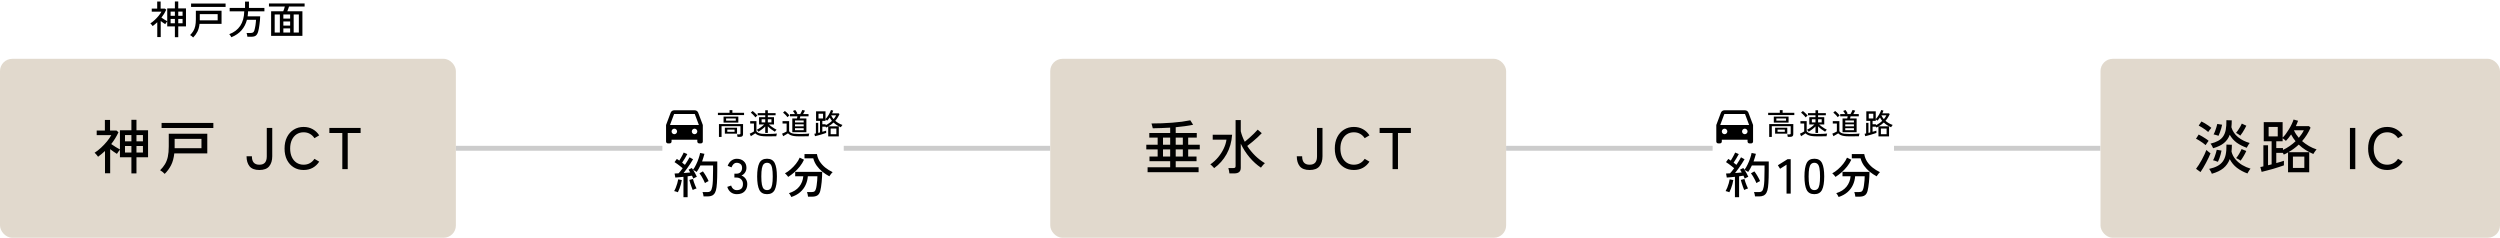 <svg width="1020" height="97" viewBox="0 0 1020 97" fill="none" xmlns="http://www.w3.org/2000/svg">
<path d="M71.352 15.168V10.784H68.232V8.72C68.104 8.859 67.955 9.051 67.784 9.296C67.613 9.531 67.491 9.717 67.416 9.856C67.16 9.696 66.867 9.504 66.536 9.28C66.216 9.056 65.896 8.821 65.576 8.576V15.136H64.168V9.072C63.869 9.349 63.56 9.621 63.24 9.888C62.931 10.144 62.611 10.395 62.28 10.64C62.227 10.544 62.141 10.427 62.024 10.288C61.907 10.139 61.784 9.995 61.656 9.856C61.528 9.717 61.421 9.616 61.336 9.552C61.923 9.179 62.509 8.72 63.096 8.176C63.683 7.632 64.221 7.061 64.712 6.464C65.203 5.856 65.592 5.285 65.88 4.752H61.912V3.504H64.136V0.624H65.544V3.504H67.304L67.832 3.984C67.565 4.56 67.267 5.115 66.936 5.648C66.605 6.181 66.248 6.693 65.864 7.184C66.237 7.451 66.648 7.723 67.096 8C67.544 8.277 67.923 8.496 68.232 8.656V3.44H71.352V0.592H72.728V3.44H75.88V10.784H72.728V15.168H71.352ZM72.728 9.488H74.488V7.712H72.728V9.488ZM69.608 9.488H71.352V7.712H69.608V9.488ZM72.728 6.448H74.488V4.736H72.728V6.448ZM69.608 6.448H71.352V4.736H69.608V6.448ZM78.808 15.296C78.637 15.104 78.435 14.917 78.2 14.736C77.976 14.555 77.763 14.411 77.56 14.304C78.093 13.781 78.531 13.237 78.872 12.672C79.224 12.096 79.485 11.424 79.656 10.656C79.827 9.877 79.912 8.933 79.912 7.824V4.384H90.392V9.728H81.416C81.277 10.997 80.984 12.069 80.536 12.944C80.088 13.819 79.512 14.603 78.808 15.296ZM77.96 2.816V1.44H92.04V2.816H77.96ZM81.512 8.304H88.808V5.776H81.512V8.304ZM94.392 15.2C94.349 15.104 94.275 14.971 94.168 14.8C94.072 14.64 93.965 14.475 93.848 14.304C93.731 14.144 93.624 14.027 93.528 13.952C95.48 13.227 96.973 12.096 98.008 10.56C99.043 9.013 99.592 7.035 99.656 4.624H93.704V3.248H99.976V0.656H101.576V3.248H107.88V4.624H101.208C101.197 4.987 101.176 5.339 101.144 5.68C101.123 6.011 101.085 6.341 101.032 6.672H106.152C106.141 7.184 106.109 7.744 106.056 8.352C106.003 8.949 105.933 9.547 105.848 10.144C105.773 10.741 105.688 11.296 105.592 11.808C105.496 12.32 105.389 12.747 105.272 13.088C105.101 13.589 104.899 13.979 104.664 14.256C104.429 14.533 104.136 14.725 103.784 14.832C103.443 14.939 103.011 14.992 102.488 14.992H100.936C100.925 14.779 100.883 14.512 100.808 14.192C100.744 13.872 100.675 13.627 100.6 13.456H102.216C102.685 13.456 103.027 13.381 103.24 13.232C103.464 13.083 103.64 12.827 103.768 12.464C103.853 12.208 103.933 11.893 104.008 11.52C104.093 11.147 104.168 10.752 104.232 10.336C104.296 9.92 104.344 9.515 104.376 9.12C104.419 8.725 104.445 8.379 104.456 8.08H100.744C100.328 9.712 99.603 11.125 98.568 12.32C97.544 13.515 96.152 14.475 94.392 15.2ZM110.616 14.624V4.608H115.56C115.677 4.331 115.795 4.016 115.912 3.664C116.029 3.301 116.131 2.965 116.216 2.656H109.736V1.408H124.28V2.656H117.912C117.827 2.955 117.72 3.285 117.592 3.648C117.464 4 117.341 4.32 117.224 4.608H123.384V14.624H110.616ZM112.072 13.28H114.184V5.904H112.072V13.28ZM119.816 13.28H121.928V5.904H119.816V13.28ZM115.608 13.28H118.376V11.584H115.608V13.28ZM115.608 7.6H118.376V5.904H115.608V7.6ZM115.608 10.432H118.376V8.752H115.608V10.432Z" fill="black"/>
<rect y="24" width="186" height="73" rx="5" fill="#E1D9CD"/>
<path d="M53.614 70.752V64.176H48.934V61.08C48.742 61.288 48.518 61.576 48.262 61.944C48.006 62.296 47.822 62.576 47.71 62.784C47.326 62.544 46.886 62.256 46.39 61.92C45.91 61.584 45.43 61.232 44.95 60.864V70.704H42.838V61.608C42.39 62.024 41.926 62.432 41.446 62.832C40.982 63.216 40.502 63.592 40.006 63.96C39.926 63.816 39.798 63.64 39.622 63.432C39.446 63.208 39.262 62.992 39.07 62.784C38.878 62.576 38.718 62.424 38.59 62.328C39.47 61.768 40.35 61.08 41.23 60.264C42.11 59.448 42.918 58.592 43.654 57.696C44.39 56.784 44.974 55.928 45.406 55.128H39.454V53.256H42.79V48.936H44.902V53.256H47.542L48.334 53.976C47.934 54.84 47.486 55.672 46.99 56.472C46.494 57.272 45.958 58.04 45.382 58.776C45.942 59.176 46.558 59.584 47.23 60C47.902 60.416 48.47 60.744 48.934 60.984V53.16H53.614V48.888H55.678V53.16H60.406V64.176H55.678V70.752H53.614ZM55.678 62.232H58.318V59.568H55.678V62.232ZM50.998 62.232H53.614V59.568H50.998V62.232ZM55.678 57.672H58.318V55.104H55.678V57.672ZM50.998 57.672H53.614V55.104H50.998V57.672ZM67.198 70.944C66.942 70.656 66.638 70.376 66.286 70.104C65.95 69.832 65.63 69.616 65.326 69.456C66.126 68.672 66.782 67.856 67.294 67.008C67.822 66.144 68.214 65.136 68.47 63.984C68.726 62.816 68.854 61.4 68.854 59.736V54.576H84.574V62.592H71.11C70.902 64.496 70.462 66.104 69.79 67.416C69.118 68.728 68.254 69.904 67.198 70.944ZM65.926 52.224V50.16H87.046V52.224H65.926ZM71.254 60.456H82.198V56.664H71.254V60.456ZM105.821 69.36C103.981 69.36 102.645 68.856 101.813 67.848C100.997 66.824 100.589 65.464 100.589 63.768H102.773C102.773 64.936 103.029 65.8 103.541 66.36C104.053 66.92 104.813 67.2 105.821 67.2C106.845 67.2 107.605 66.92 108.101 66.36C108.597 65.8 108.845 64.936 108.845 63.768V52.2H111.077V63.768C111.077 65.464 110.661 66.824 109.829 67.848C109.013 68.856 107.677 69.36 105.821 69.36ZM123.876 69.36C122.356 69.36 121.012 69 119.844 68.28C118.676 67.56 117.756 66.544 117.084 65.232C116.428 63.92 116.1 62.376 116.1 60.6C116.1 58.824 116.428 57.28 117.084 55.968C117.756 54.64 118.676 53.616 119.844 52.896C121.012 52.16 122.356 51.792 123.876 51.792C125.252 51.792 126.484 52.096 127.572 52.704C128.66 53.296 129.548 54.136 130.236 55.224L128.292 56.376C127.796 55.608 127.172 55.016 126.42 54.6C125.668 54.184 124.82 53.976 123.876 53.976C122.788 53.976 121.828 54.248 120.996 54.792C120.18 55.336 119.54 56.104 119.076 57.096C118.612 58.072 118.38 59.24 118.38 60.6C118.38 61.944 118.612 63.112 119.076 64.104C119.54 65.08 120.18 65.84 120.996 66.384C121.828 66.928 122.788 67.2 123.876 67.2C124.82 67.2 125.668 66.992 126.42 66.576C127.172 66.16 127.796 65.568 128.292 64.8L130.236 65.952C129.548 67.024 128.66 67.864 127.572 68.472C126.484 69.064 125.252 69.36 123.876 69.36ZM139.665 69V54.264H134.385V52.2H147.129V54.264H141.873V69H139.665Z" fill="black"/>
<rect x="186" y="59.5" width="84.25" height="2" fill="#CCCCCC"/>
<path d="M284.5 57H274V57.75C274 57.949 273.921 58.14 273.78 58.28C273.64 58.421 273.449 58.5 273.25 58.5H272.5C272.301 58.5 272.11 58.421 271.97 58.28C271.829 58.14 271.75 57.949 271.75 57.75V51L273.635 45.974C273.742 45.688 273.934 45.441 274.185 45.267C274.436 45.093 274.734 45 275.04 45H283.461C283.766 45 284.064 45.093 284.315 45.267C284.566 45.441 284.758 45.688 284.865 45.974L286.75 51V57.75C286.75 57.949 286.671 58.14 286.53 58.28C286.39 58.421 286.199 58.5 286 58.5H285.25C285.051 58.5 284.86 58.421 284.72 58.28C284.579 58.14 284.5 57.949 284.5 57.75V57ZM273.352 51H285.148L283.461 46.5H275.04L273.352 51ZM275.125 54.75C275.423 54.75 275.71 54.632 275.92 54.42C276.131 54.209 276.25 53.923 276.25 53.625C276.25 53.327 276.131 53.041 275.92 52.83C275.71 52.618 275.423 52.5 275.125 52.5C274.827 52.5 274.54 52.618 274.33 52.83C274.119 53.041 274 53.327 274 53.625C274 53.923 274.119 54.209 274.33 54.42C274.54 54.632 274.827 54.75 275.125 54.75ZM283.375 54.75C283.673 54.75 283.96 54.632 284.17 54.42C284.381 54.209 284.5 53.923 284.5 53.625C284.5 53.327 284.381 53.041 284.17 52.83C283.96 52.618 283.673 52.5 283.375 52.5C283.077 52.5 282.79 52.618 282.58 52.83C282.369 53.041 282.25 53.327 282.25 53.625C282.25 53.923 282.369 54.209 282.58 54.42C282.79 54.632 283.077 54.75 283.375 54.75Z" fill="black"/>
<path d="M293.33 55.864V50.632H303.17L303.158 54.748C303.158 55.124 303.054 55.4 302.846 55.576C302.638 55.752 302.318 55.84 301.886 55.84H300.902C300.894 55.696 300.866 55.52 300.818 55.312C300.77 55.112 300.718 54.952 300.662 54.832H301.646C301.806 54.832 301.922 54.804 301.994 54.748C302.066 54.684 302.102 54.576 302.102 54.424V51.496H294.398V55.864H293.33ZM295.214 50.02V47.572H301.238V50.02H295.214ZM295.742 54.544V52.12H300.71V54.544H295.742ZM292.91 46.936V46.036H297.662V44.944H298.814V46.036H303.578V46.936H292.91ZM296.246 49.24H300.206V48.328H296.246V49.24ZM296.738 53.764H299.702V52.864H296.738V53.764ZM312.218 54.244V51.592C311.834 51.992 311.394 52.376 310.898 52.744C310.41 53.112 309.934 53.444 309.47 53.74C309.414 53.644 309.31 53.512 309.158 53.344C309.006 53.176 308.874 53.052 308.762 52.972C309.09 52.804 309.438 52.6 309.806 52.36C310.182 52.112 310.546 51.848 310.898 51.568C311.25 51.288 311.55 51.024 311.798 50.776H309.698V47.824H312.218V47.032H309.146V46.156H312.218V44.992H313.274V46.156H316.442V47.032H313.274V47.824H315.794V50.776H313.694C313.95 51.016 314.262 51.272 314.63 51.544C314.998 51.816 315.378 52.076 315.77 52.324C316.162 52.564 316.522 52.768 316.85 52.936C316.778 52.984 316.694 53.06 316.598 53.164C316.502 53.268 316.41 53.376 316.322 53.488C316.242 53.592 316.182 53.676 316.142 53.74C315.678 53.452 315.182 53.12 314.654 52.744C314.134 52.36 313.674 51.96 313.274 51.544V54.244H312.218ZM312.758 55.624C311.934 55.624 311.234 55.58 310.658 55.492C310.082 55.412 309.594 55.28 309.194 55.096C308.794 54.92 308.446 54.688 308.15 54.4C308.006 54.504 307.822 54.628 307.598 54.772C307.374 54.916 307.146 55.06 306.914 55.204C306.69 55.348 306.502 55.472 306.35 55.576L305.882 54.532C306.018 54.476 306.194 54.396 306.41 54.292C306.634 54.18 306.858 54.064 307.082 53.944C307.306 53.824 307.482 53.72 307.61 53.632V50.392H306.074V49.42H308.63V53.548C308.83 53.828 309.098 54.052 309.434 54.22C309.77 54.38 310.206 54.496 310.742 54.568C311.286 54.632 311.958 54.664 312.758 54.664C313.726 54.664 314.554 54.648 315.242 54.616C315.938 54.584 316.522 54.54 316.994 54.484C316.97 54.54 316.938 54.644 316.898 54.796C316.858 54.94 316.822 55.088 316.79 55.24C316.758 55.392 316.738 55.512 316.73 55.6C316.53 55.6 316.27 55.6 315.95 55.6C315.638 55.608 315.298 55.612 314.93 55.612C314.562 55.62 314.19 55.624 313.814 55.624C313.438 55.624 313.086 55.624 312.758 55.624ZM308.21 47.896C308.074 47.696 307.894 47.476 307.67 47.236C307.454 46.988 307.226 46.752 306.986 46.528C306.746 46.296 306.526 46.108 306.326 45.964L307.07 45.28C307.262 45.416 307.482 45.6 307.73 45.832C307.978 46.056 308.218 46.288 308.45 46.528C308.682 46.768 308.866 46.976 309.002 47.152C308.954 47.192 308.874 47.26 308.762 47.356C308.65 47.452 308.542 47.552 308.438 47.656C308.334 47.76 308.258 47.84 308.21 47.896ZM310.742 49.936H312.218V48.664H310.742V49.936ZM313.274 49.936H314.75V48.664H313.274V49.936ZM323.258 53.944V48.34H325.154C325.234 48.036 325.302 47.744 325.358 47.464H322.31V46.552H324.35C324.246 46.344 324.114 46.124 323.954 45.892C323.802 45.652 323.658 45.448 323.522 45.28L324.446 44.872C324.806 45.328 325.11 45.796 325.358 46.276L324.866 46.552H326.498C326.594 46.392 326.694 46.212 326.798 46.012C326.91 45.804 327.014 45.596 327.11 45.388C327.214 45.18 327.294 45 327.35 44.848L328.43 45.148C328.35 45.324 328.234 45.544 328.082 45.808C327.93 46.072 327.786 46.32 327.65 46.552H329.882V47.464H326.534C326.502 47.592 326.466 47.736 326.426 47.896C326.386 48.056 326.346 48.204 326.306 48.34H329.006V53.944H323.258ZM325.958 55.624C325.134 55.624 324.446 55.58 323.894 55.492C323.342 55.412 322.874 55.28 322.49 55.096C322.114 54.92 321.778 54.688 321.482 54.4C321.338 54.504 321.142 54.628 320.894 54.772C320.646 54.916 320.398 55.06 320.15 55.204C319.902 55.348 319.702 55.472 319.55 55.576L319.082 54.532C319.218 54.476 319.406 54.396 319.646 54.292C319.894 54.18 320.138 54.064 320.378 53.944C320.626 53.824 320.814 53.72 320.942 53.632V50.392H319.274V49.42H321.962V53.548C322.162 53.828 322.418 54.052 322.73 54.22C323.042 54.38 323.458 54.496 323.978 54.568C324.498 54.632 325.158 54.664 325.958 54.664C326.926 54.664 327.754 54.648 328.442 54.616C329.138 54.584 329.722 54.54 330.194 54.484C330.17 54.54 330.138 54.644 330.098 54.796C330.058 54.94 330.022 55.088 329.99 55.24C329.958 55.392 329.938 55.512 329.93 55.6C329.73 55.6 329.47 55.6 329.15 55.6C328.838 55.608 328.498 55.612 328.13 55.612C327.762 55.62 327.39 55.624 327.014 55.624C326.638 55.624 326.286 55.624 325.958 55.624ZM324.362 53.116H327.902V52.3H324.362V53.116ZM324.362 51.532H327.902V50.728H324.362V51.532ZM324.362 49.96H327.902V49.156H324.362V49.96ZM321.302 47.812C321.166 47.62 320.994 47.408 320.786 47.176C320.578 46.944 320.358 46.72 320.126 46.504C319.902 46.288 319.69 46.108 319.49 45.964L320.222 45.28C320.422 45.416 320.638 45.592 320.87 45.808C321.11 46.024 321.338 46.248 321.554 46.48C321.778 46.704 321.958 46.904 322.094 47.08C322.038 47.12 321.954 47.188 321.842 47.284C321.738 47.38 321.634 47.48 321.53 47.584C321.426 47.68 321.35 47.756 321.302 47.812ZM337.91 55.648V51.592C337.774 51.672 337.634 51.752 337.49 51.832C337.346 51.904 337.198 51.972 337.046 52.036C337.006 51.94 336.942 51.824 336.854 51.688H335.51V53.764C335.838 53.676 336.138 53.592 336.41 53.512C336.69 53.424 336.91 53.352 337.07 53.296V54.232C336.83 54.32 336.51 54.428 336.11 54.556C335.718 54.684 335.298 54.816 334.85 54.952C334.402 55.08 333.97 55.196 333.554 55.3C333.146 55.412 332.802 55.5 332.522 55.564L332.258 54.568C332.346 54.552 332.442 54.536 332.546 54.52C332.65 54.496 332.762 54.468 332.882 54.436V50.14H333.83V54.208C333.95 54.176 334.07 54.148 334.19 54.124C334.31 54.092 334.434 54.06 334.562 54.028V49.324H332.954V45.412H336.806V48.58C337.006 48.388 337.218 48.144 337.442 47.848C337.666 47.544 337.882 47.22 338.09 46.876C338.306 46.524 338.494 46.176 338.654 45.832C338.822 45.48 338.95 45.164 339.038 44.884L339.95 45.136C339.894 45.312 339.826 45.492 339.746 45.676C339.674 45.86 339.594 46.044 339.506 46.228H342.182L342.506 46.552C342.066 47.568 341.49 48.48 340.778 49.288C341.202 49.656 341.666 49.988 342.17 50.284C342.674 50.572 343.194 50.804 343.73 50.98C343.666 51.044 343.59 51.136 343.502 51.256C343.414 51.376 343.33 51.496 343.25 51.616C343.17 51.736 343.11 51.836 343.07 51.916C342.534 51.692 342.01 51.42 341.498 51.1C340.994 50.78 340.526 50.412 340.094 49.996C339.462 50.588 338.762 51.104 337.994 51.544H342.23V55.648H337.91ZM336.878 51.088C337.35 50.864 337.802 50.6 338.234 50.296C338.674 49.992 339.078 49.664 339.446 49.312C339.102 48.896 338.798 48.436 338.534 47.932C338.358 48.18 338.182 48.416 338.006 48.64C337.83 48.864 337.654 49.064 337.478 49.24C337.414 49.176 337.314 49.088 337.178 48.976C337.042 48.856 336.918 48.764 336.806 48.7V49.324H335.51V50.704H336.878V51.088ZM338.906 54.76H341.234V52.444H338.906V54.76ZM333.95 48.328H335.81V46.396H333.95V48.328ZM340.106 48.616C340.546 48.104 340.89 47.588 341.138 47.068H339.11C339.23 47.34 339.374 47.608 339.542 47.872C339.718 48.128 339.906 48.376 340.106 48.616Z" fill="black"/>
<path d="M278.85 80.46V72.14C278.21 72.207 277.597 72.267 277.01 72.32C276.423 72.373 275.93 72.413 275.53 72.44L275.23 70.8C275.443 70.787 275.683 70.773 275.95 70.76C276.23 70.747 276.53 70.733 276.85 70.72C277.09 70.467 277.357 70.16 277.65 69.8C277.943 69.427 278.237 69.033 278.53 68.62C278.237 68.367 277.897 68.093 277.51 67.8C277.123 67.493 276.73 67.193 276.33 66.9C275.93 66.607 275.557 66.353 275.21 66.14L276.15 64.84C276.297 64.933 276.457 65.04 276.63 65.16C276.803 65.267 276.977 65.387 277.15 65.52C277.363 65.2 277.583 64.833 277.81 64.42C278.05 64.007 278.27 63.607 278.47 63.22C278.683 62.82 278.843 62.493 278.95 62.24L280.43 62.86C280.137 63.407 279.797 64.007 279.41 64.66C279.023 65.3 278.657 65.867 278.31 66.36C278.523 66.52 278.723 66.68 278.91 66.84C279.11 66.987 279.29 67.127 279.45 67.26C279.863 66.66 280.237 66.08 280.57 65.52C280.903 64.96 281.157 64.513 281.33 64.18L282.77 64.98C282.477 65.5 282.11 66.093 281.67 66.76C281.243 67.413 280.79 68.073 280.31 68.74C279.83 69.407 279.363 70.027 278.91 70.6C279.417 70.56 279.903 70.52 280.37 70.48C280.837 70.44 281.257 70.4 281.63 70.36C281.51 70.147 281.39 69.947 281.27 69.76C281.15 69.56 281.037 69.38 280.93 69.22L282.27 68.54C282.43 68.753 282.59 68.993 282.75 69.26C283.203 68.66 283.623 67.953 284.01 67.14C284.41 66.327 284.75 65.5 285.03 64.66C285.323 63.82 285.53 63.067 285.65 62.4L287.41 62.76C287.29 63.253 287.143 63.767 286.97 64.3C286.81 64.82 286.637 65.347 286.45 65.88H292.65V69.28C292.65 70.493 292.637 71.533 292.61 72.4C292.597 73.267 292.563 74.02 292.51 74.66C292.47 75.287 292.417 75.86 292.35 76.38C292.23 77.34 292.017 78.093 291.71 78.64C291.403 79.187 291.003 79.573 290.51 79.8C290.017 80.027 289.43 80.14 288.75 80.14H287.05C287.037 79.873 286.983 79.56 286.89 79.2C286.81 78.853 286.723 78.573 286.63 78.36H288.73C289.25 78.36 289.65 78.213 289.93 77.92C290.21 77.627 290.43 77.06 290.59 76.22C290.71 75.62 290.797 74.78 290.85 73.7C290.903 72.607 290.93 71.133 290.93 69.28V67.5H285.77C285.557 67.98 285.317 68.447 285.05 68.9C284.797 69.353 284.53 69.773 284.25 70.16C284.09 70.04 283.857 69.893 283.55 69.72C283.243 69.547 282.997 69.427 282.81 69.36C283.103 69.8 283.383 70.273 283.65 70.78C283.917 71.273 284.137 71.72 284.31 72.12C284.137 72.187 283.89 72.3 283.57 72.46C283.25 72.62 283.01 72.753 282.85 72.86C282.783 72.687 282.703 72.5 282.61 72.3C282.53 72.1 282.437 71.893 282.33 71.68C282.077 71.72 281.797 71.76 281.49 71.8C281.197 71.84 280.883 71.887 280.55 71.94V80.46H278.85ZM276.57 78.44C276.463 78.387 276.31 78.327 276.11 78.26C275.91 78.193 275.71 78.133 275.51 78.08C275.323 78.013 275.17 77.973 275.05 77.96C275.277 77.587 275.503 77.12 275.73 76.56C275.957 75.987 276.157 75.4 276.33 74.8C276.503 74.187 276.63 73.64 276.71 73.16L278.19 73.46C278.11 73.98 277.983 74.553 277.81 75.18C277.65 75.793 277.457 76.387 277.23 76.96C277.017 77.533 276.797 78.027 276.57 78.44ZM287.63 74.7C287.457 74.26 287.243 73.8 286.99 73.32C286.75 72.827 286.49 72.353 286.21 71.9C285.93 71.433 285.657 71.033 285.39 70.7L286.79 69.92C287.217 70.48 287.637 71.113 288.05 71.82C288.463 72.527 288.817 73.213 289.11 73.88C288.923 73.947 288.663 74.073 288.33 74.26C288.01 74.433 287.777 74.58 287.63 74.7ZM282.63 77.52C282.483 77.173 282.317 76.747 282.13 76.24C281.943 75.72 281.77 75.2 281.61 74.68C281.463 74.16 281.343 73.733 281.25 73.4L282.73 73.02C282.823 73.38 282.95 73.807 283.11 74.3C283.283 74.78 283.463 75.253 283.65 75.72C283.85 76.187 284.03 76.58 284.19 76.9C284.083 76.913 283.923 76.96 283.71 77.04C283.497 77.12 283.29 77.207 283.09 77.3C282.89 77.393 282.737 77.467 282.63 77.52ZM300.61 79.22C299.663 79.22 298.85 78.96 298.17 78.44C297.49 77.907 297.01 77.173 296.73 76.24L298.31 75.7C298.39 75.98 298.523 76.267 298.71 76.56C298.897 76.84 299.143 77.08 299.45 77.28C299.757 77.48 300.13 77.58 300.57 77.58C301.37 77.58 301.997 77.38 302.45 76.98C302.903 76.567 303.13 75.927 303.13 75.06C303.13 74.273 302.883 73.64 302.39 73.16C301.91 72.68 301.263 72.44 300.45 72.44H299.63V70.86H300.45C301.21 70.86 301.783 70.64 302.17 70.2C302.57 69.76 302.77 69.2 302.77 68.52C302.77 67.76 302.543 67.22 302.09 66.9C301.65 66.58 301.143 66.42 300.57 66.42C300.183 66.42 299.85 66.52 299.57 66.72C299.29 66.92 299.057 67.167 298.87 67.46C298.683 67.74 298.543 68.013 298.45 68.28L296.89 67.66C297.237 66.727 297.743 66.013 298.41 65.52C299.077 65.027 299.81 64.78 300.61 64.78C301.783 64.78 302.73 65.113 303.45 65.78C304.183 66.433 304.55 67.327 304.55 68.46C304.55 69.18 304.363 69.82 303.99 70.38C303.617 70.94 303.123 71.353 302.51 71.62C303.217 71.873 303.79 72.313 304.23 72.94C304.67 73.567 304.89 74.293 304.89 75.12C304.89 76.333 304.523 77.32 303.79 78.08C303.07 78.84 302.01 79.22 300.61 79.22ZM312.958 79.22C311.438 79.22 310.385 78.627 309.798 77.44C309.211 76.253 308.918 74.44 308.918 72C308.918 69.56 309.211 67.747 309.798 66.56C310.385 65.36 311.438 64.76 312.958 64.76C314.465 64.76 315.511 65.36 316.098 66.56C316.685 67.747 316.978 69.56 316.978 72C316.978 74.44 316.685 76.253 316.098 77.44C315.511 78.627 314.465 79.22 312.958 79.22ZM312.958 77.56C313.518 77.56 313.965 77.393 314.298 77.06C314.645 76.713 314.891 76.133 315.038 75.32C315.198 74.507 315.278 73.4 315.278 72C315.278 70.587 315.198 69.473 315.038 68.66C314.891 67.847 314.645 67.273 314.298 66.94C313.965 66.593 313.518 66.42 312.958 66.42C312.411 66.42 311.965 66.593 311.618 66.94C311.271 67.273 311.018 67.847 310.858 68.66C310.698 69.473 310.618 70.587 310.618 72C310.618 73.4 310.698 74.507 310.858 75.32C311.018 76.133 311.271 76.713 311.618 77.06C311.965 77.393 312.411 77.56 312.958 77.56ZM322.857 80.38C322.817 80.26 322.737 80.1 322.617 79.9C322.51 79.7 322.39 79.493 322.257 79.28C322.123 79.08 321.997 78.927 321.877 78.82C323.703 78.26 325.103 77.373 326.077 76.16C327.05 74.947 327.603 73.533 327.737 71.92H324.437V70.12H335.457C335.457 70.733 335.437 71.407 335.397 72.14C335.37 72.86 335.317 73.58 335.237 74.3C335.17 75.02 335.083 75.7 334.977 76.34C334.883 76.967 334.777 77.5 334.657 77.94C334.403 78.82 334.01 79.42 333.477 79.74C332.957 80.073 332.237 80.24 331.317 80.24H329.677C329.663 79.973 329.61 79.647 329.517 79.26C329.437 78.873 329.35 78.573 329.257 78.36H331.077C331.623 78.36 332.023 78.28 332.277 78.12C332.53 77.947 332.73 77.613 332.877 77.12C333.01 76.72 333.117 76.207 333.197 75.58C333.29 74.94 333.363 74.287 333.417 73.62C333.47 72.953 333.497 72.387 333.497 71.92H329.597C329.503 73.187 329.197 74.373 328.677 75.48C328.17 76.587 327.437 77.56 326.477 78.4C325.517 79.24 324.31 79.9 322.857 80.38ZM338.377 71.94C337.403 71.42 336.463 70.8 335.557 70.08C334.663 69.347 333.883 68.52 333.217 67.6C332.563 66.68 332.097 65.68 331.817 64.6H328.237V62.86H333.317C333.49 63.967 333.87 64.98 334.457 65.9C335.057 66.807 335.803 67.627 336.697 68.36C337.603 69.08 338.61 69.707 339.717 70.24C339.583 70.347 339.423 70.513 339.237 70.74C339.063 70.953 338.897 71.173 338.737 71.4C338.577 71.613 338.457 71.793 338.377 71.94ZM321.577 72.18C321.51 72.06 321.397 71.907 321.237 71.72C321.077 71.533 320.91 71.347 320.737 71.16C320.563 70.973 320.403 70.827 320.257 70.72C321.043 70.307 321.823 69.76 322.597 69.08C323.383 68.4 324.103 67.647 324.757 66.82C325.41 65.993 325.917 65.16 326.277 64.32L328.037 65.16C327.597 66.12 327.03 67.04 326.337 67.92C325.643 68.787 324.883 69.587 324.057 70.32C323.23 71.04 322.403 71.66 321.577 72.18Z" fill="black"/>
<rect x="344.25" y="59.5" width="84.25" height="2" fill="#CCCCCC"/>
<rect x="428.5" y="24" width="186" height="73" rx="5" fill="#E1D9CD"/>
<path d="M468.218 70.248V68.256H477.434V65.76H468.986V63.864H472.322V60.96H467.69V59.04H472.322V56.136H468.914V54.264H477.434V52.08C476.266 52.144 475.082 52.2 473.882 52.248C472.682 52.296 471.498 52.328 470.33 52.344C470.298 52.12 470.218 51.792 470.09 51.36C469.978 50.928 469.882 50.6 469.802 50.376C471.13 50.376 472.506 50.352 473.93 50.304C475.37 50.24 476.794 50.16 478.202 50.064C479.61 49.952 480.946 49.816 482.21 49.656C483.49 49.48 484.634 49.288 485.642 49.08L486.794 50.904C485.754 51.128 484.626 51.32 483.41 51.48C482.21 51.64 480.97 51.784 479.69 51.912V54.264H488.282V56.136H484.778V59.04H489.506V60.96H484.778V63.864H488.186V65.76H479.69V68.256H489.026V70.248H468.218ZM474.506 63.864H477.434V60.96H474.506V63.864ZM474.506 59.04H477.434V56.136H474.506V59.04ZM479.69 63.864H482.594V60.96H479.69V63.864ZM479.69 59.04H482.594V56.136H479.69V59.04ZM501.602 70.752C501.57 70.448 501.514 70.08 501.434 69.648C501.354 69.216 501.266 68.856 501.17 68.568H503.186C503.522 68.568 503.762 68.512 503.906 68.4C504.05 68.288 504.122 68.072 504.122 67.752V48.984H506.234V53.544C506.586 55 507.13 56.432 507.866 57.84C508.474 57.36 509.098 56.832 509.738 56.256C510.378 55.68 510.994 55.104 511.586 54.528C512.194 53.936 512.714 53.392 513.146 52.896L514.802 54.336C514.322 54.848 513.746 55.416 513.074 56.04C512.418 56.648 511.722 57.256 510.986 57.864C510.266 58.472 509.562 59.032 508.874 59.544C509.802 60.984 510.882 62.312 512.114 63.528C513.346 64.728 514.666 65.744 516.074 66.576C515.914 66.688 515.73 66.864 515.522 67.104C515.314 67.328 515.114 67.56 514.922 67.8C514.73 68.04 514.578 68.24 514.466 68.4C512.818 67.312 511.274 65.92 509.834 64.224C508.41 62.528 507.21 60.664 506.234 58.632V68.472C506.234 69.992 505.354 70.752 503.594 70.752H501.602ZM495.386 68.592C495.178 68.352 494.922 68.08 494.618 67.776C494.33 67.472 494.058 67.24 493.802 67.08C495.002 66.248 496.066 65.28 496.994 64.176C497.922 63.056 498.682 61.872 499.274 60.624C499.866 59.376 500.242 58.16 500.402 56.976H494.786V54.96H502.706C502.498 57.92 501.746 60.56 500.45 62.88C499.154 65.184 497.466 67.088 495.386 68.592ZM534.321 69.36C532.481 69.36 531.145 68.856 530.313 67.848C529.497 66.824 529.089 65.464 529.089 63.768H531.273C531.273 64.936 531.529 65.8 532.041 66.36C532.553 66.92 533.313 67.2 534.321 67.2C535.345 67.2 536.105 66.92 536.601 66.36C537.097 65.8 537.345 64.936 537.345 63.768V52.2H539.577V63.768C539.577 65.464 539.161 66.824 538.329 67.848C537.513 68.856 536.177 69.36 534.321 69.36ZM552.376 69.36C550.856 69.36 549.512 69 548.344 68.28C547.176 67.56 546.256 66.544 545.584 65.232C544.928 63.92 544.6 62.376 544.6 60.6C544.6 58.824 544.928 57.28 545.584 55.968C546.256 54.64 547.176 53.616 548.344 52.896C549.512 52.16 550.856 51.792 552.376 51.792C553.752 51.792 554.984 52.096 556.072 52.704C557.16 53.296 558.048 54.136 558.736 55.224L556.792 56.376C556.296 55.608 555.672 55.016 554.92 54.6C554.168 54.184 553.32 53.976 552.376 53.976C551.288 53.976 550.328 54.248 549.496 54.792C548.68 55.336 548.04 56.104 547.576 57.096C547.112 58.072 546.88 59.24 546.88 60.6C546.88 61.944 547.112 63.112 547.576 64.104C548.04 65.08 548.68 65.84 549.496 66.384C550.328 66.928 551.288 67.2 552.376 67.2C553.32 67.2 554.168 66.992 554.92 66.576C555.672 66.16 556.296 65.568 556.792 64.8L558.736 65.952C558.048 67.024 557.16 67.864 556.072 68.472C554.984 69.064 553.752 69.36 552.376 69.36ZM568.165 69V54.264H562.885V52.2H575.629V54.264H570.373V69H568.165Z" fill="black"/>
<rect x="614.5" y="59.5" width="84.25" height="2" fill="#CCCCCC"/>
<path d="M713 57H702.5V57.75C702.5 57.949 702.421 58.14 702.28 58.28C702.14 58.421 701.949 58.5 701.75 58.5H701C700.801 58.5 700.61 58.421 700.47 58.28C700.329 58.14 700.25 57.949 700.25 57.75V51L702.135 45.974C702.242 45.688 702.434 45.441 702.685 45.267C702.936 45.093 703.234 45 703.54 45H711.961C712.266 45 712.564 45.093 712.815 45.267C713.066 45.441 713.258 45.688 713.365 45.974L715.25 51V57.75C715.25 57.949 715.171 58.14 715.03 58.28C714.89 58.421 714.699 58.5 714.5 58.5H713.75C713.551 58.5 713.36 58.421 713.22 58.28C713.079 58.14 713 57.949 713 57.75V57ZM701.852 51H713.648L711.961 46.5H703.54L701.852 51ZM703.625 54.75C703.923 54.75 704.21 54.632 704.42 54.42C704.631 54.209 704.75 53.923 704.75 53.625C704.75 53.327 704.631 53.041 704.42 52.83C704.21 52.618 703.923 52.5 703.625 52.5C703.327 52.5 703.04 52.618 702.83 52.83C702.619 53.041 702.5 53.327 702.5 53.625C702.5 53.923 702.619 54.209 702.83 54.42C703.04 54.632 703.327 54.75 703.625 54.75ZM711.875 54.75C712.173 54.75 712.46 54.632 712.67 54.42C712.881 54.209 713 53.923 713 53.625C713 53.327 712.881 53.041 712.67 52.83C712.46 52.618 712.173 52.5 711.875 52.5C711.577 52.5 711.29 52.618 711.08 52.83C710.869 53.041 710.75 53.327 710.75 53.625C710.75 53.923 710.869 54.209 711.08 54.42C711.29 54.632 711.577 54.75 711.875 54.75Z" fill="black"/>
<path d="M721.83 55.864V50.632H731.67L731.658 54.748C731.658 55.124 731.554 55.4 731.346 55.576C731.138 55.752 730.818 55.84 730.386 55.84H729.402C729.394 55.696 729.366 55.52 729.318 55.312C729.27 55.112 729.218 54.952 729.162 54.832H730.146C730.306 54.832 730.422 54.804 730.494 54.748C730.566 54.684 730.602 54.576 730.602 54.424V51.496H722.898V55.864H721.83ZM723.714 50.02V47.572H729.738V50.02H723.714ZM724.242 54.544V52.12H729.21V54.544H724.242ZM721.41 46.936V46.036H726.162V44.944H727.314V46.036H732.078V46.936H721.41ZM724.746 49.24H728.706V48.328H724.746V49.24ZM725.238 53.764H728.202V52.864H725.238V53.764ZM740.718 54.244V51.592C740.334 51.992 739.894 52.376 739.398 52.744C738.91 53.112 738.434 53.444 737.97 53.74C737.914 53.644 737.81 53.512 737.658 53.344C737.506 53.176 737.374 53.052 737.262 52.972C737.59 52.804 737.938 52.6 738.306 52.36C738.682 52.112 739.046 51.848 739.398 51.568C739.75 51.288 740.05 51.024 740.298 50.776H738.198V47.824H740.718V47.032H737.646V46.156H740.718V44.992H741.774V46.156H744.942V47.032H741.774V47.824H744.294V50.776H742.194C742.45 51.016 742.762 51.272 743.13 51.544C743.498 51.816 743.878 52.076 744.27 52.324C744.662 52.564 745.022 52.768 745.35 52.936C745.278 52.984 745.194 53.06 745.098 53.164C745.002 53.268 744.91 53.376 744.822 53.488C744.742 53.592 744.682 53.676 744.642 53.74C744.178 53.452 743.682 53.12 743.154 52.744C742.634 52.36 742.174 51.96 741.774 51.544V54.244H740.718ZM741.258 55.624C740.434 55.624 739.734 55.58 739.158 55.492C738.582 55.412 738.094 55.28 737.694 55.096C737.294 54.92 736.946 54.688 736.65 54.4C736.506 54.504 736.322 54.628 736.098 54.772C735.874 54.916 735.646 55.06 735.414 55.204C735.19 55.348 735.002 55.472 734.85 55.576L734.382 54.532C734.518 54.476 734.694 54.396 734.91 54.292C735.134 54.18 735.358 54.064 735.582 53.944C735.806 53.824 735.982 53.72 736.11 53.632V50.392H734.574V49.42H737.13V53.548C737.33 53.828 737.598 54.052 737.934 54.22C738.27 54.38 738.706 54.496 739.242 54.568C739.786 54.632 740.458 54.664 741.258 54.664C742.226 54.664 743.054 54.648 743.742 54.616C744.438 54.584 745.022 54.54 745.494 54.484C745.47 54.54 745.438 54.644 745.398 54.796C745.358 54.94 745.322 55.088 745.29 55.24C745.258 55.392 745.238 55.512 745.23 55.6C745.03 55.6 744.77 55.6 744.45 55.6C744.138 55.608 743.798 55.612 743.43 55.612C743.062 55.62 742.69 55.624 742.314 55.624C741.938 55.624 741.586 55.624 741.258 55.624ZM736.71 47.896C736.574 47.696 736.394 47.476 736.17 47.236C735.954 46.988 735.726 46.752 735.486 46.528C735.246 46.296 735.026 46.108 734.826 45.964L735.57 45.28C735.762 45.416 735.982 45.6 736.23 45.832C736.478 46.056 736.718 46.288 736.95 46.528C737.182 46.768 737.366 46.976 737.502 47.152C737.454 47.192 737.374 47.26 737.262 47.356C737.15 47.452 737.042 47.552 736.938 47.656C736.834 47.76 736.758 47.84 736.71 47.896ZM739.242 49.936H740.718V48.664H739.242V49.936ZM741.774 49.936H743.25V48.664H741.774V49.936ZM751.758 53.944V48.34H753.654C753.734 48.036 753.802 47.744 753.858 47.464H750.81V46.552H752.85C752.746 46.344 752.614 46.124 752.454 45.892C752.302 45.652 752.158 45.448 752.022 45.28L752.946 44.872C753.306 45.328 753.61 45.796 753.858 46.276L753.366 46.552H754.998C755.094 46.392 755.194 46.212 755.298 46.012C755.41 45.804 755.514 45.596 755.61 45.388C755.714 45.18 755.794 45 755.85 44.848L756.93 45.148C756.85 45.324 756.734 45.544 756.582 45.808C756.43 46.072 756.286 46.32 756.15 46.552H758.382V47.464H755.034C755.002 47.592 754.966 47.736 754.926 47.896C754.886 48.056 754.846 48.204 754.806 48.34H757.506V53.944H751.758ZM754.458 55.624C753.634 55.624 752.946 55.58 752.394 55.492C751.842 55.412 751.374 55.28 750.99 55.096C750.614 54.92 750.278 54.688 749.982 54.4C749.838 54.504 749.642 54.628 749.394 54.772C749.146 54.916 748.898 55.06 748.65 55.204C748.402 55.348 748.202 55.472 748.05 55.576L747.582 54.532C747.718 54.476 747.906 54.396 748.146 54.292C748.394 54.18 748.638 54.064 748.878 53.944C749.126 53.824 749.314 53.72 749.442 53.632V50.392H747.774V49.42H750.462V53.548C750.662 53.828 750.918 54.052 751.23 54.22C751.542 54.38 751.958 54.496 752.478 54.568C752.998 54.632 753.658 54.664 754.458 54.664C755.426 54.664 756.254 54.648 756.942 54.616C757.638 54.584 758.222 54.54 758.694 54.484C758.67 54.54 758.638 54.644 758.598 54.796C758.558 54.94 758.522 55.088 758.49 55.24C758.458 55.392 758.438 55.512 758.43 55.6C758.23 55.6 757.97 55.6 757.65 55.6C757.338 55.608 756.998 55.612 756.63 55.612C756.262 55.62 755.89 55.624 755.514 55.624C755.138 55.624 754.786 55.624 754.458 55.624ZM752.862 53.116H756.402V52.3H752.862V53.116ZM752.862 51.532H756.402V50.728H752.862V51.532ZM752.862 49.96H756.402V49.156H752.862V49.96ZM749.802 47.812C749.666 47.62 749.494 47.408 749.286 47.176C749.078 46.944 748.858 46.72 748.626 46.504C748.402 46.288 748.19 46.108 747.99 45.964L748.722 45.28C748.922 45.416 749.138 45.592 749.37 45.808C749.61 46.024 749.838 46.248 750.054 46.48C750.278 46.704 750.458 46.904 750.594 47.08C750.538 47.12 750.454 47.188 750.342 47.284C750.238 47.38 750.134 47.48 750.03 47.584C749.926 47.68 749.85 47.756 749.802 47.812ZM766.41 55.648V51.592C766.274 51.672 766.134 51.752 765.99 51.832C765.846 51.904 765.698 51.972 765.546 52.036C765.506 51.94 765.442 51.824 765.354 51.688H764.01V53.764C764.338 53.676 764.638 53.592 764.91 53.512C765.19 53.424 765.41 53.352 765.57 53.296V54.232C765.33 54.32 765.01 54.428 764.61 54.556C764.218 54.684 763.798 54.816 763.35 54.952C762.902 55.08 762.47 55.196 762.054 55.3C761.646 55.412 761.302 55.5 761.022 55.564L760.758 54.568C760.846 54.552 760.942 54.536 761.046 54.52C761.15 54.496 761.262 54.468 761.382 54.436V50.14H762.33V54.208C762.45 54.176 762.57 54.148 762.69 54.124C762.81 54.092 762.934 54.06 763.062 54.028V49.324H761.454V45.412H765.306V48.58C765.506 48.388 765.718 48.144 765.942 47.848C766.166 47.544 766.382 47.22 766.59 46.876C766.806 46.524 766.994 46.176 767.154 45.832C767.322 45.48 767.45 45.164 767.538 44.884L768.45 45.136C768.394 45.312 768.326 45.492 768.246 45.676C768.174 45.86 768.094 46.044 768.006 46.228H770.682L771.006 46.552C770.566 47.568 769.99 48.48 769.278 49.288C769.702 49.656 770.166 49.988 770.67 50.284C771.174 50.572 771.694 50.804 772.23 50.98C772.166 51.044 772.09 51.136 772.002 51.256C771.914 51.376 771.83 51.496 771.75 51.616C771.67 51.736 771.61 51.836 771.57 51.916C771.034 51.692 770.51 51.42 769.998 51.1C769.494 50.78 769.026 50.412 768.594 49.996C767.962 50.588 767.262 51.104 766.494 51.544H770.73V55.648H766.41ZM765.378 51.088C765.85 50.864 766.302 50.6 766.734 50.296C767.174 49.992 767.578 49.664 767.946 49.312C767.602 48.896 767.298 48.436 767.034 47.932C766.858 48.18 766.682 48.416 766.506 48.64C766.33 48.864 766.154 49.064 765.978 49.24C765.914 49.176 765.814 49.088 765.678 48.976C765.542 48.856 765.418 48.764 765.306 48.7V49.324H764.01V50.704H765.378V51.088ZM767.406 54.76H769.734V52.444H767.406V54.76ZM762.45 48.328H764.31V46.396H762.45V48.328ZM768.606 48.616C769.046 48.104 769.39 47.588 769.638 47.068H767.61C767.73 47.34 767.874 47.608 768.042 47.872C768.218 48.128 768.406 48.376 768.606 48.616Z" fill="black"/>
<path d="M707.85 80.46V72.14C707.21 72.207 706.597 72.267 706.01 72.32C705.423 72.373 704.93 72.413 704.53 72.44L704.23 70.8C704.443 70.787 704.683 70.773 704.95 70.76C705.23 70.747 705.53 70.733 705.85 70.72C706.09 70.467 706.357 70.16 706.65 69.8C706.943 69.427 707.237 69.033 707.53 68.62C707.237 68.367 706.897 68.093 706.51 67.8C706.123 67.493 705.73 67.193 705.33 66.9C704.93 66.607 704.557 66.353 704.21 66.14L705.15 64.84C705.297 64.933 705.457 65.04 705.63 65.16C705.803 65.267 705.977 65.387 706.15 65.52C706.363 65.2 706.583 64.833 706.81 64.42C707.05 64.007 707.27 63.607 707.47 63.22C707.683 62.82 707.843 62.493 707.95 62.24L709.43 62.86C709.137 63.407 708.797 64.007 708.41 64.66C708.023 65.3 707.657 65.867 707.31 66.36C707.523 66.52 707.723 66.68 707.91 66.84C708.11 66.987 708.29 67.127 708.45 67.26C708.863 66.66 709.237 66.08 709.57 65.52C709.903 64.96 710.157 64.513 710.33 64.18L711.77 64.98C711.477 65.5 711.11 66.093 710.67 66.76C710.243 67.413 709.79 68.073 709.31 68.74C708.83 69.407 708.363 70.027 707.91 70.6C708.417 70.56 708.903 70.52 709.37 70.48C709.837 70.44 710.257 70.4 710.63 70.36C710.51 70.147 710.39 69.947 710.27 69.76C710.15 69.56 710.037 69.38 709.93 69.22L711.27 68.54C711.43 68.753 711.59 68.993 711.75 69.26C712.203 68.66 712.623 67.953 713.01 67.14C713.41 66.327 713.75 65.5 714.03 64.66C714.323 63.82 714.53 63.067 714.65 62.4L716.41 62.76C716.29 63.253 716.143 63.767 715.97 64.3C715.81 64.82 715.637 65.347 715.45 65.88H721.65V69.28C721.65 70.493 721.637 71.533 721.61 72.4C721.597 73.267 721.563 74.02 721.51 74.66C721.47 75.287 721.417 75.86 721.35 76.38C721.23 77.34 721.017 78.093 720.71 78.64C720.403 79.187 720.003 79.573 719.51 79.8C719.017 80.027 718.43 80.14 717.75 80.14H716.05C716.037 79.873 715.983 79.56 715.89 79.2C715.81 78.853 715.723 78.573 715.63 78.36H717.73C718.25 78.36 718.65 78.213 718.93 77.92C719.21 77.627 719.43 77.06 719.59 76.22C719.71 75.62 719.797 74.78 719.85 73.7C719.903 72.607 719.93 71.133 719.93 69.28V67.5H714.77C714.557 67.98 714.317 68.447 714.05 68.9C713.797 69.353 713.53 69.773 713.25 70.16C713.09 70.04 712.857 69.893 712.55 69.72C712.243 69.547 711.997 69.427 711.81 69.36C712.103 69.8 712.383 70.273 712.65 70.78C712.917 71.273 713.137 71.72 713.31 72.12C713.137 72.187 712.89 72.3 712.57 72.46C712.25 72.62 712.01 72.753 711.85 72.86C711.783 72.687 711.703 72.5 711.61 72.3C711.53 72.1 711.437 71.893 711.33 71.68C711.077 71.72 710.797 71.76 710.49 71.8C710.197 71.84 709.883 71.887 709.55 71.94V80.46H707.85ZM705.57 78.44C705.463 78.387 705.31 78.327 705.11 78.26C704.91 78.193 704.71 78.133 704.51 78.08C704.323 78.013 704.17 77.973 704.05 77.96C704.277 77.587 704.503 77.12 704.73 76.56C704.957 75.987 705.157 75.4 705.33 74.8C705.503 74.187 705.63 73.64 705.71 73.16L707.19 73.46C707.11 73.98 706.983 74.553 706.81 75.18C706.65 75.793 706.457 76.387 706.23 76.96C706.017 77.533 705.797 78.027 705.57 78.44ZM716.63 74.7C716.457 74.26 716.243 73.8 715.99 73.32C715.75 72.827 715.49 72.353 715.21 71.9C714.93 71.433 714.657 71.033 714.39 70.7L715.79 69.92C716.217 70.48 716.637 71.113 717.05 71.82C717.463 72.527 717.817 73.213 718.11 73.88C717.923 73.947 717.663 74.073 717.33 74.26C717.01 74.433 716.777 74.58 716.63 74.7ZM711.63 77.52C711.483 77.173 711.317 76.747 711.13 76.24C710.943 75.72 710.77 75.2 710.61 74.68C710.463 74.16 710.343 73.733 710.25 73.4L711.73 73.02C711.823 73.38 711.95 73.807 712.11 74.3C712.283 74.78 712.463 75.253 712.65 75.72C712.85 76.187 713.03 76.58 713.19 76.9C713.083 76.913 712.923 76.96 712.71 77.04C712.497 77.12 712.29 77.207 712.09 77.3C711.89 77.393 711.737 77.467 711.63 77.52ZM728.91 79V67.18L726.27 68.86L725.37 67.42L729.31 64.96H730.61V79H728.91ZM740.259 79.22C738.739 79.22 737.685 78.627 737.099 77.44C736.512 76.253 736.219 74.44 736.219 72C736.219 69.56 736.512 67.747 737.099 66.56C737.685 65.36 738.739 64.76 740.259 64.76C741.765 64.76 742.812 65.36 743.399 66.56C743.985 67.747 744.279 69.56 744.279 72C744.279 74.44 743.985 76.253 743.399 77.44C742.812 78.627 741.765 79.22 740.259 79.22ZM740.259 77.56C740.819 77.56 741.265 77.393 741.599 77.06C741.945 76.713 742.192 76.133 742.339 75.32C742.499 74.507 742.579 73.4 742.579 72C742.579 70.587 742.499 69.473 742.339 68.66C742.192 67.847 741.945 67.273 741.599 66.94C741.265 66.593 740.819 66.42 740.259 66.42C739.712 66.42 739.265 66.593 738.919 66.94C738.572 67.273 738.319 67.847 738.159 68.66C737.999 69.473 737.919 70.587 737.919 72C737.919 73.4 737.999 74.507 738.159 75.32C738.319 76.133 738.572 76.713 738.919 77.06C739.265 77.393 739.712 77.56 740.259 77.56ZM750.157 80.38C750.117 80.26 750.037 80.1 749.917 79.9C749.811 79.7 749.691 79.493 749.557 79.28C749.424 79.08 749.297 78.927 749.177 78.82C751.004 78.26 752.404 77.373 753.377 76.16C754.351 74.947 754.904 73.533 755.037 71.92H751.737V70.12H762.757C762.757 70.733 762.737 71.407 762.697 72.14C762.671 72.86 762.617 73.58 762.537 74.3C762.471 75.02 762.384 75.7 762.277 76.34C762.184 76.967 762.077 77.5 761.957 77.94C761.704 78.82 761.311 79.42 760.777 79.74C760.257 80.073 759.537 80.24 758.617 80.24H756.977C756.964 79.973 756.911 79.647 756.817 79.26C756.737 78.873 756.651 78.573 756.557 78.36H758.377C758.924 78.36 759.324 78.28 759.577 78.12C759.831 77.947 760.031 77.613 760.177 77.12C760.311 76.72 760.417 76.207 760.497 75.58C760.591 74.94 760.664 74.287 760.717 73.62C760.771 72.953 760.797 72.387 760.797 71.92H756.897C756.804 73.187 756.497 74.373 755.977 75.48C755.471 76.587 754.737 77.56 753.777 78.4C752.817 79.24 751.611 79.9 750.157 80.38ZM765.677 71.94C764.704 71.42 763.764 70.8 762.857 70.08C761.964 69.347 761.184 68.52 760.517 67.6C759.864 66.68 759.397 65.68 759.117 64.6H755.537V62.86H760.617C760.791 63.967 761.171 64.98 761.757 65.9C762.357 66.807 763.104 67.627 763.997 68.36C764.904 69.08 765.911 69.707 767.017 70.24C766.884 70.347 766.724 70.513 766.537 70.74C766.364 70.953 766.197 71.173 766.037 71.4C765.877 71.613 765.757 71.793 765.677 71.94ZM748.877 72.18C748.811 72.06 748.697 71.907 748.537 71.72C748.377 71.533 748.211 71.347 748.037 71.16C747.864 70.973 747.704 70.827 747.557 70.72C748.344 70.307 749.124 69.76 749.897 69.08C750.684 68.4 751.404 67.647 752.057 66.82C752.711 65.993 753.217 65.16 753.577 64.32L755.337 65.16C754.897 66.12 754.331 67.04 753.637 67.92C752.944 68.787 752.184 69.587 751.357 70.32C750.531 71.04 749.704 71.66 748.877 72.18Z" fill="black"/>
<rect x="772.75" y="59.5" width="84.25" height="2" fill="#CCCCCC"/>
<rect x="857" y="24" width="163" height="73" rx="5" fill="#E1D9CD"/>
<path d="M902.416 70.896C902.352 70.656 902.2 70.32 901.96 69.888C901.736 69.472 901.528 69.144 901.336 68.904C902.648 68.616 903.76 68.232 904.672 67.752C905.584 67.272 906.32 66.656 906.88 65.904C907.44 65.152 907.84 64.216 908.08 63.096C908.32 61.96 908.424 60.592 908.392 58.992L910.6 59.064C910.6 60.056 910.552 60.984 910.456 61.848C910.744 63.016 911.272 64.056 912.04 64.968C912.808 65.88 913.728 66.664 914.8 67.32C915.888 67.96 917.024 68.456 918.208 68.808C918.096 68.936 917.952 69.128 917.776 69.384C917.616 69.64 917.456 69.896 917.296 70.152C917.152 70.408 917.04 70.616 916.96 70.776C915.312 70.168 913.872 69.392 912.64 68.448C911.424 67.504 910.456 66.328 909.736 64.92C909.176 66.424 908.304 67.664 907.12 68.64C905.936 69.6 904.368 70.352 902.416 70.896ZM902.944 60.48C902.896 60.32 902.808 60.12 902.68 59.88C902.568 59.64 902.44 59.4 902.296 59.16C902.152 58.92 902.016 58.736 901.888 58.608C903.136 58.304 904.176 57.92 905.008 57.456C905.856 56.992 906.528 56.4 907.024 55.68C907.536 54.944 907.896 54.04 908.104 52.968C908.312 51.88 908.4 50.568 908.368 49.032L910.552 49.104C910.552 50.112 910.504 51.048 910.408 51.912C910.888 53.528 911.792 54.872 913.12 55.944C914.448 57.016 916.032 57.816 917.872 58.344C917.76 58.456 917.624 58.64 917.464 58.896C917.304 59.152 917.152 59.408 917.008 59.664C916.864 59.92 916.752 60.128 916.672 60.288C915.136 59.744 913.776 59.056 912.592 58.224C911.424 57.376 910.472 56.296 909.736 54.984C909.24 56.344 908.448 57.472 907.36 58.368C906.288 59.248 904.816 59.952 902.944 60.48ZM897.808 70.2L895.984 68.88C896.336 68.432 896.72 67.88 897.136 67.224C897.552 66.568 897.96 65.872 898.36 65.136C898.76 64.4 899.12 63.688 899.44 63C899.776 62.296 900.032 61.688 900.208 61.176C900.336 61.288 900.504 61.44 900.712 61.632C900.936 61.808 901.152 61.984 901.36 62.16C901.584 62.32 901.76 62.448 901.888 62.544C901.712 63.04 901.456 63.632 901.12 64.32C900.8 64.992 900.44 65.704 900.04 66.456C899.656 67.192 899.264 67.888 898.864 68.544C898.48 69.2 898.128 69.752 897.808 70.2ZM899.896 59.208C899.608 58.936 899.224 58.632 898.744 58.296C898.28 57.96 897.8 57.64 897.304 57.336C896.808 57.016 896.36 56.776 895.96 56.616L897.064 54.888C897.48 55.08 897.936 55.328 898.432 55.632C898.928 55.92 899.416 56.224 899.896 56.544C900.376 56.848 900.784 57.152 901.12 57.456C901.04 57.552 900.912 57.72 900.736 57.96C900.56 58.2 900.392 58.44 900.232 58.68C900.072 58.92 899.96 59.096 899.896 59.208ZM900.952 53.856C900.664 53.584 900.288 53.28 899.824 52.944C899.36 52.608 898.88 52.288 898.384 51.984C897.888 51.664 897.448 51.416 897.064 51.24L898.192 49.56C898.576 49.736 899.024 49.976 899.536 50.28C900.048 50.584 900.544 50.904 901.024 51.24C901.52 51.576 901.92 51.88 902.224 52.152C902.144 52.248 902.016 52.416 901.84 52.656C901.664 52.88 901.488 53.104 901.312 53.328C901.152 53.552 901.032 53.728 900.952 53.856ZM904.912 66.024C904.768 65.96 904.568 65.888 904.312 65.808C904.056 65.712 903.8 65.624 903.544 65.544C903.288 65.464 903.08 65.416 902.92 65.4C903.144 65.016 903.352 64.568 903.544 64.056C903.752 63.528 903.928 63.008 904.072 62.496C904.232 61.968 904.352 61.504 904.432 61.104L906.376 61.44C906.312 61.888 906.2 62.392 906.04 62.952C905.88 63.512 905.704 64.064 905.512 64.608C905.32 65.136 905.12 65.608 904.912 66.024ZM905.152 55.416C904.992 55.352 904.784 55.28 904.528 55.2C904.272 55.12 904.016 55.048 903.76 54.984C903.504 54.904 903.296 54.856 903.136 54.84C903.36 54.456 903.568 54.008 903.76 53.496C903.968 52.968 904.144 52.44 904.288 51.912C904.448 51.384 904.568 50.936 904.648 50.568L906.616 50.88C906.552 51.28 906.44 51.76 906.28 52.32C906.12 52.864 905.936 53.416 905.728 53.976C905.536 54.52 905.344 55 905.152 55.416ZM914.032 55.344C913.92 55.248 913.752 55.12 913.528 54.96C913.304 54.8 913.072 54.648 912.832 54.504C912.608 54.36 912.432 54.264 912.304 54.216C912.576 53.896 912.864 53.512 913.168 53.064C913.472 52.6 913.76 52.136 914.032 51.672C914.304 51.192 914.512 50.776 914.656 50.424L916.504 51.288C916.344 51.656 916.12 52.088 915.832 52.584C915.56 53.08 915.264 53.576 914.944 54.072C914.624 54.552 914.32 54.976 914.032 55.344ZM914.176 65.544C914.064 65.448 913.888 65.328 913.648 65.184C913.408 65.04 913.168 64.904 912.928 64.776C912.688 64.632 912.496 64.536 912.352 64.488C912.784 64.008 913.2 63.416 913.6 62.712C914.016 61.992 914.336 61.36 914.56 60.816L916.48 61.608C916.24 62.184 915.896 62.848 915.448 63.6C915.016 64.336 914.592 64.984 914.176 65.544ZM933.52 70.296V62.184C933.248 62.344 932.968 62.504 932.68 62.664C932.392 62.808 932.096 62.944 931.792 63.072C931.712 62.88 931.584 62.648 931.408 62.376H928.72V66.528C929.376 66.352 929.976 66.184 930.52 66.024C931.08 65.848 931.52 65.704 931.84 65.592V67.464C931.36 67.64 930.72 67.856 929.92 68.112C929.136 68.368 928.296 68.632 927.4 68.904C926.504 69.16 925.64 69.392 924.808 69.6C923.992 69.824 923.304 70 922.744 70.128L922.216 68.136C922.392 68.104 922.584 68.072 922.792 68.04C923 67.992 923.224 67.936 923.464 67.872V59.28H925.36V67.416C925.6 67.352 925.84 67.296 926.08 67.248C926.32 67.184 926.568 67.12 926.824 67.056V57.648H923.608V49.824H931.312V56.16C931.712 55.776 932.136 55.288 932.584 54.696C933.032 54.088 933.464 53.44 933.88 52.752C934.312 52.048 934.688 51.352 935.008 50.664C935.344 49.96 935.6 49.328 935.776 48.768L937.6 49.272C937.488 49.624 937.352 49.984 937.192 50.352C937.048 50.72 936.888 51.088 936.712 51.456H942.064L942.712 52.104C941.832 54.136 940.68 55.96 939.256 57.576C940.104 58.312 941.032 58.976 942.04 59.568C943.048 60.144 944.088 60.608 945.16 60.96C945.032 61.088 944.88 61.272 944.704 61.512C944.528 61.752 944.36 61.992 944.2 62.232C944.04 62.472 943.92 62.672 943.84 62.832C942.768 62.384 941.72 61.84 940.696 61.2C939.688 60.56 938.752 59.824 937.888 58.992C936.624 60.176 935.224 61.208 933.688 62.088H942.16V70.296H933.52ZM931.456 61.176C932.4 60.728 933.304 60.2 934.168 59.592C935.048 58.984 935.856 58.328 936.592 57.624C935.904 56.792 935.296 55.872 934.768 54.864C934.416 55.36 934.064 55.832 933.712 56.28C933.36 56.728 933.008 57.128 932.656 57.48C932.528 57.352 932.328 57.176 932.056 56.952C931.784 56.712 931.536 56.528 931.312 56.4V57.648H928.72V60.408H931.456V61.176ZM935.512 68.52H940.168V63.888H935.512V68.52ZM925.6 55.656H929.32V51.792H925.6V55.656ZM937.912 56.232C938.792 55.208 939.48 54.176 939.976 53.136H935.92C936.16 53.68 936.448 54.216 936.784 54.744C937.136 55.256 937.512 55.752 937.912 56.232ZM958.775 69V52.2H960.959V69H958.775ZM973.969 69.36C972.449 69.36 971.105 69 969.937 68.28C968.769 67.56 967.849 66.544 967.177 65.232C966.521 63.92 966.193 62.376 966.193 60.6C966.193 58.824 966.521 57.28 967.177 55.968C967.849 54.64 968.769 53.616 969.937 52.896C971.105 52.16 972.449 51.792 973.969 51.792C975.345 51.792 976.577 52.096 977.665 52.704C978.753 53.296 979.641 54.136 980.329 55.224L978.385 56.376C977.889 55.608 977.265 55.016 976.513 54.6C975.761 54.184 974.913 53.976 973.969 53.976C972.881 53.976 971.921 54.248 971.089 54.792C970.273 55.336 969.633 56.104 969.169 57.096C968.705 58.072 968.473 59.24 968.473 60.6C968.473 61.944 968.705 63.112 969.169 64.104C969.633 65.08 970.273 65.84 971.089 66.384C971.921 66.928 972.881 67.2 973.969 67.2C974.913 67.2 975.761 66.992 976.513 66.576C977.265 66.16 977.889 65.568 978.385 64.8L980.329 65.952C979.641 67.024 978.753 67.864 977.665 68.472C976.577 69.064 975.345 69.36 973.969 69.36Z" fill="black"/>
</svg>
